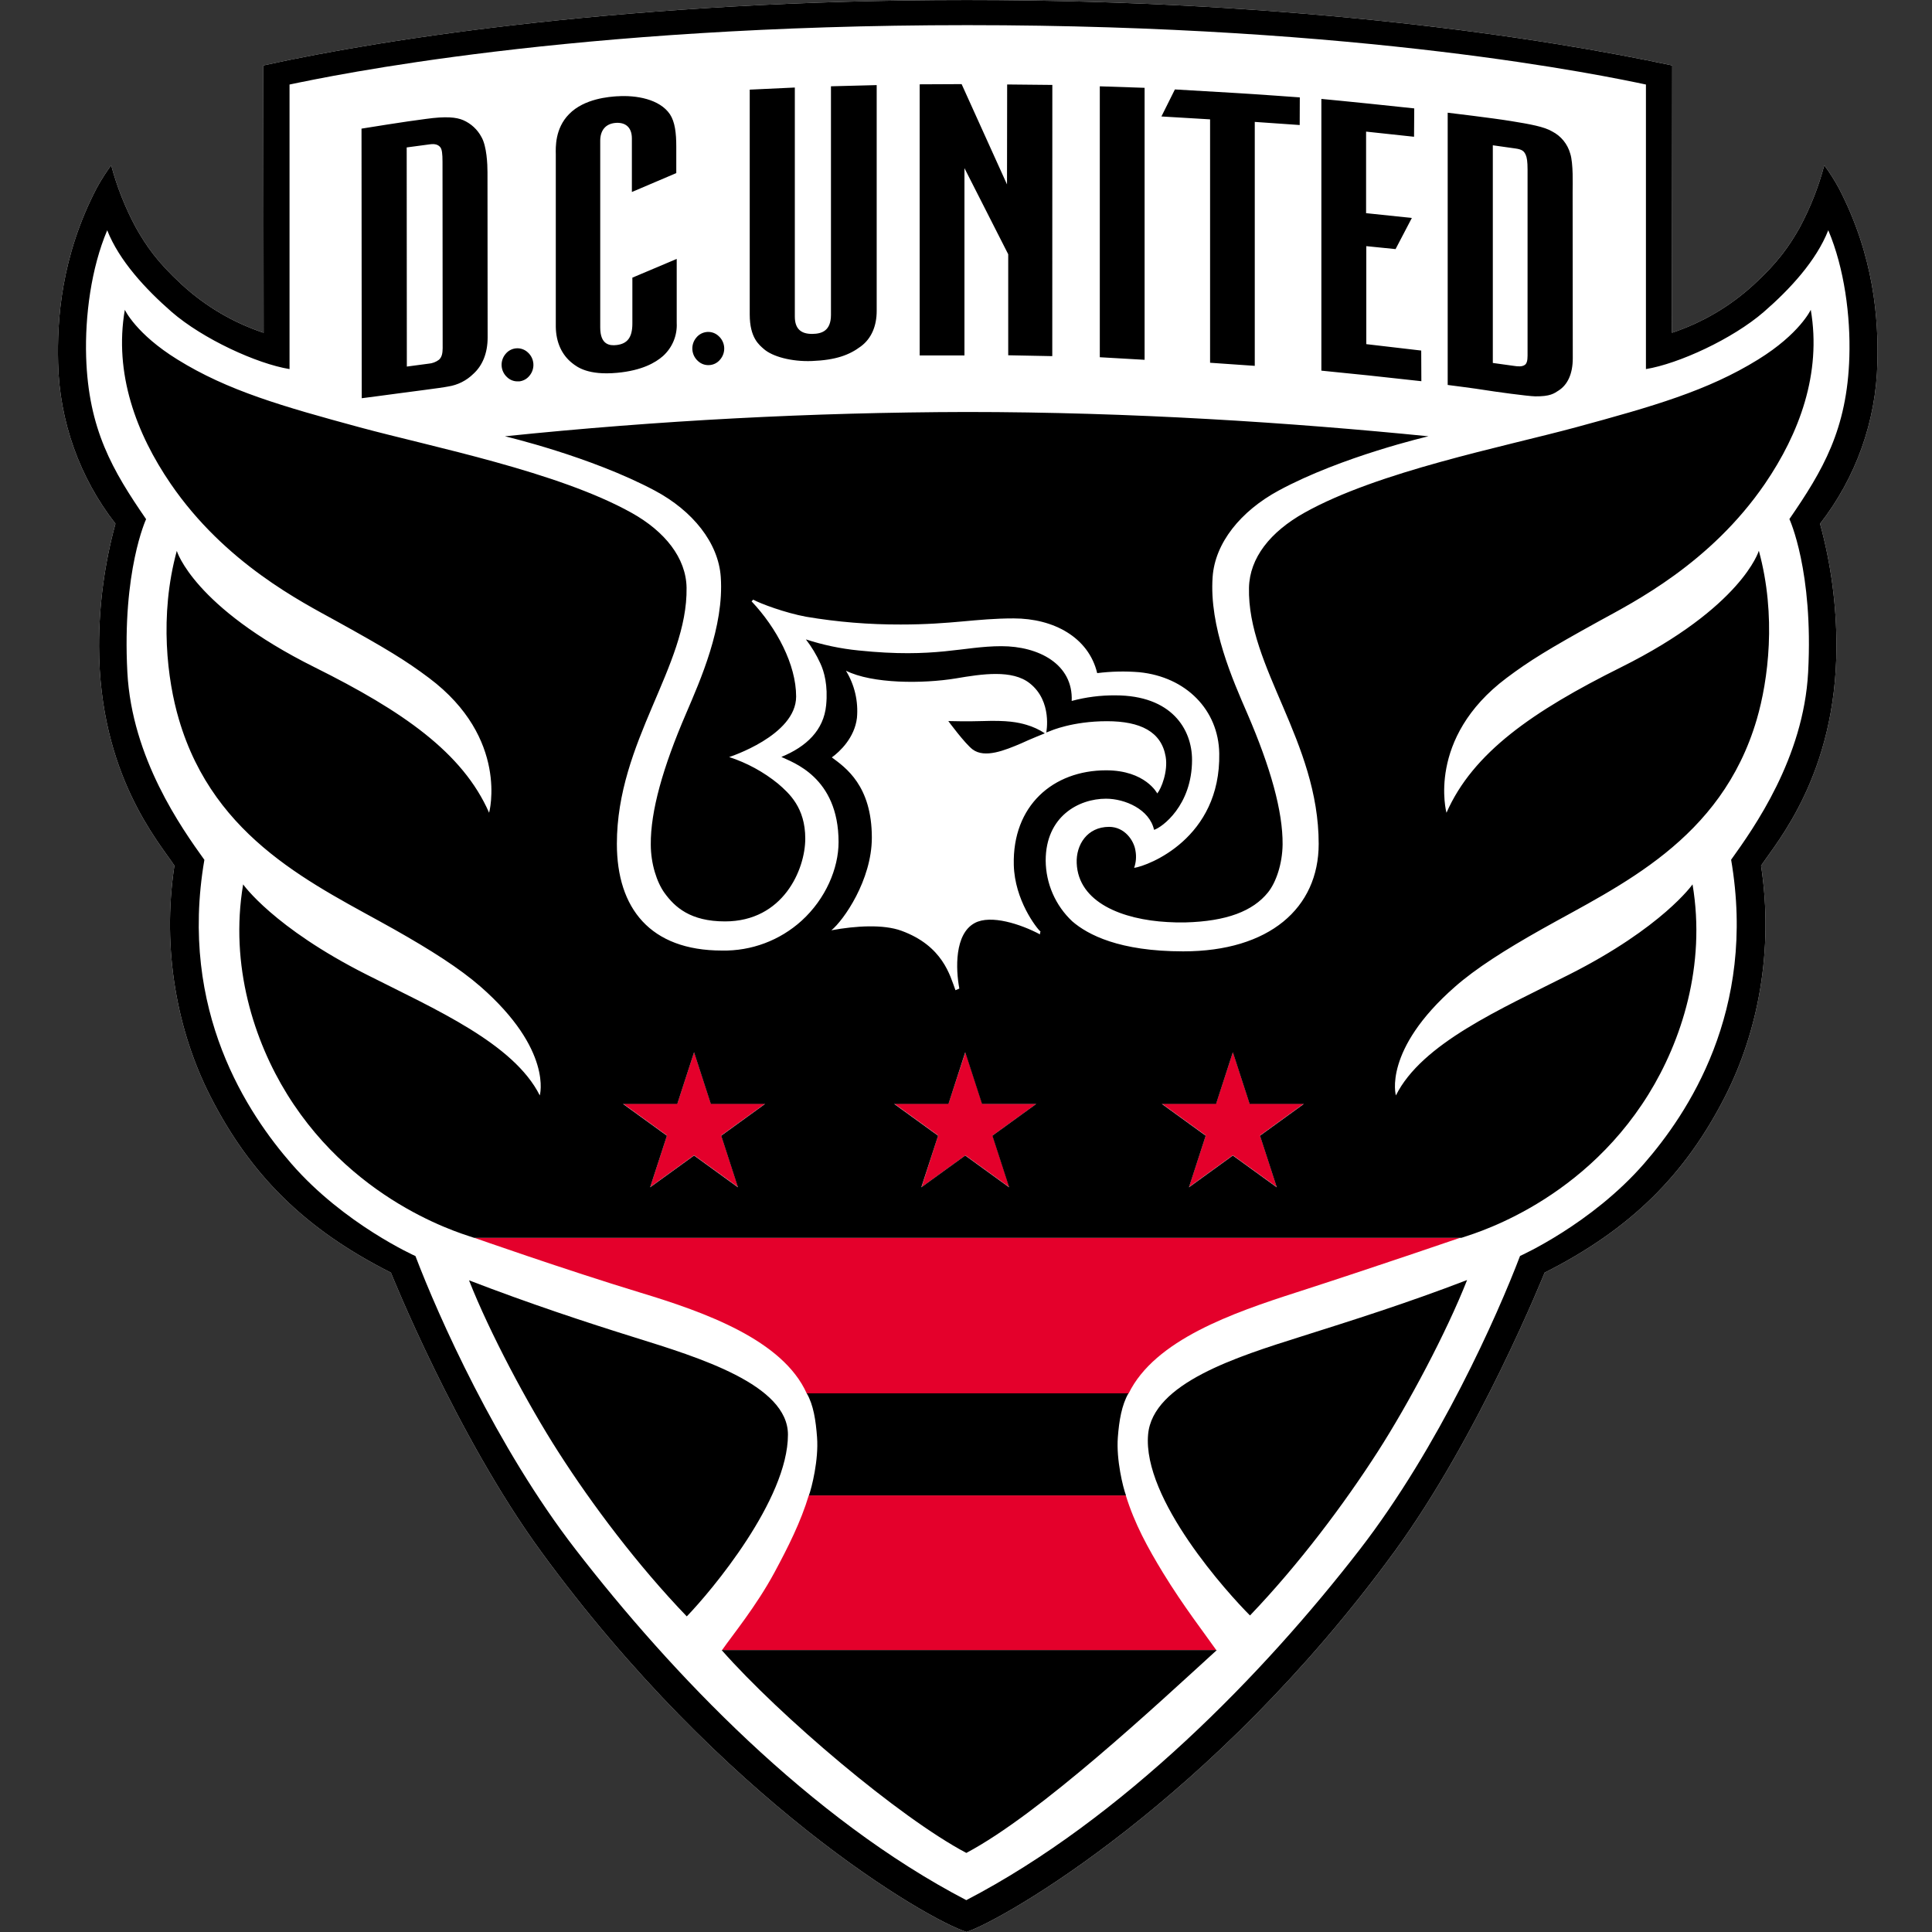 <svg width="500" height="500" viewBox="0 0 500 500" fill="none" xmlns="http://www.w3.org/2000/svg">
<rect x="0" y="0" width="500" height="500" fill="#333333" stroke="none"/>
<rect width="500" height="500" fill="none"/>
<g clip-path="url(#clip0_2284_7669)">
<path d="M485.869 93.903C485.52 109.014 480.316 123.612 471.026 135.535C473.859 145.893 475.288 156.584 475.275 167.322C475.208 200.486 459.692 218.067 455.765 224.037C459.101 246.009 454.912 267.105 446.525 283.616C436.142 304.055 421.995 318.134 399.746 329.363C399.746 329.363 382.913 371.347 360.934 401.481C313.885 465.968 259.61 496.873 250.146 499.992C239.86 496.723 187.223 466.238 139.972 401.466C117.992 371.332 101.16 329.348 101.16 329.348C78.911 318.127 64.764 304.04 54.38 283.601C45.994 267.091 41.805 245.994 45.141 224.022C41.214 218.037 25.69 200.471 25.631 167.307C25.619 156.574 27.048 145.888 29.88 135.535C20.59 123.618 15.385 109.025 15.037 93.918C14.753 82.853 15.785 66.402 25.032 48.665C26.147 46.621 27.396 44.654 28.773 42.777C30.27 48.387 32.419 53.803 35.176 58.914C37.825 63.597 40.697 67.824 47.027 73.629C53.127 79.251 60.354 83.51 68.228 86.123L68.161 16.937C99.888 9.942 164.009 0.015 250.228 0.015C336.448 0.015 399.97 9.942 432.768 16.937L432.7 86.123C440.574 83.51 447.801 79.251 453.902 73.629C460.231 67.824 463.103 63.597 465.752 58.914C468.499 53.8 470.638 48.381 472.126 42.769C473.502 44.647 474.752 46.614 475.866 48.657C485.105 66.387 486.153 82.838 485.869 93.903Z" fill="white"/>
<path d="M179.629 272.275L183.976 285.629H198.025L186.654 293.858L191.001 307.219L179.629 298.99L168.266 307.219L172.605 293.858L161.241 285.629H175.29L179.629 272.275ZM245.463 285.629H231.421L242.785 293.858L238.483 307.249L249.847 299.02L261.211 307.249L256.872 293.888L268.236 285.659H254.194L249.847 272.305L245.463 285.629ZM314.716 285.629H300.674L312.045 293.858L307.698 307.219L319.07 298.99L330.434 307.219L326.094 293.858L337.458 285.629H323.409L319.07 272.275L314.716 285.629ZM200.382 407.04C195.624 415.815 189.587 423.132 186.849 427.074H314.791C312.045 423.132 306.24 415.65 300.988 407.04C297.083 400.628 293.626 394.367 291.36 387.013H209.307C207.265 393.806 203.98 400.366 200.382 407.04ZM335.663 334.42C354.972 328.196 377.946 320.319 377.946 320.319H122.683C122.683 320.319 146.279 328.615 165.729 334.533C182.442 339.597 202.596 346.794 208.783 360.627H292.085C298.863 346.757 319.047 339.769 335.663 334.42Z" fill="#E4002B"/>
<path d="M270.405 189.781C268.952 188.821 267.363 188.085 265.692 187.596C263.448 186.923 260.635 186.384 254.336 186.609C250.468 186.751 245.418 186.609 245.418 186.609C245.418 186.609 249.75 192.481 251.71 193.948C254.859 196.312 260.044 194.187 264.3 192.377C266.35 191.404 270.405 189.781 270.405 189.781ZM328.129 230.987C330.261 228.353 331.87 223.558 331.937 218.546C332.005 209.957 328.833 198.638 322.803 184.656C319.062 176.03 312.913 162.213 313.825 149.33C314.439 140.48 321.112 132.273 330.89 126.969C347.244 118.104 369.687 112.912 369.687 112.912C334.301 109.374 292.863 106.621 250.056 106.621C210.182 106.715 170.337 108.815 130.673 112.912C130.673 112.912 152.824 118.104 169.47 126.969C179.285 132.206 185.928 140.48 186.534 149.33C187.425 162.19 181.245 176.03 177.557 184.656C171.527 198.638 168.355 209.957 168.423 218.546C168.423 223.558 169.994 228.346 171.976 231.091C174.624 234.75 178.649 238.46 187.627 238.46C202.679 238.46 208.402 225.039 208.402 217.027C208.402 209.015 204.257 205.319 201.354 202.813C197.596 199.759 193.308 197.423 188.704 195.923C188.704 195.923 206.038 190.364 206.038 180.265C206.038 171.991 201.003 162.52 194.509 155.629L194.936 155.188C196.716 156.191 203.165 158.607 208.656 159.617C216.738 160.98 224.923 161.651 233.119 161.622C246.436 161.622 252.503 160.043 262.355 160.043C272.619 160.043 281.724 164.899 283.953 174.205C287.566 173.747 291.217 173.667 294.846 173.966C307.01 175.185 315.352 183.788 315.539 194.958C315.965 216.982 297.128 224.082 293.514 224.605C294.011 223.179 294.13 221.648 293.858 220.162C293.477 217.521 291.053 213.99 287.036 213.99C281.32 213.99 278.455 218.695 278.649 223.371C279.061 233.613 290.567 237.989 302.117 238.625C303.868 238.722 305.11 238.76 306.756 238.722C317.514 238.43 324.239 235.782 328.129 230.987V230.987ZM485.869 93.903C485.52 109.014 480.316 123.612 471.026 135.535C473.859 145.893 475.288 156.584 475.275 167.322C475.208 200.486 459.692 218.067 455.765 224.037C459.101 246.009 454.912 267.105 446.525 283.616C436.142 304.055 421.995 318.134 399.746 329.363C399.746 329.363 382.913 371.347 360.934 401.481C313.885 465.968 259.61 496.873 250.146 499.992C239.86 496.723 187.223 466.238 139.972 401.466C117.992 371.332 101.16 329.348 101.16 329.348C78.911 318.127 64.764 304.04 54.38 283.601C45.994 267.091 41.805 245.994 45.141 224.022C41.214 218.037 25.69 200.471 25.631 167.307C25.619 156.574 27.048 145.888 29.88 135.535C20.59 123.618 15.385 109.025 15.037 93.918C14.753 82.853 15.785 66.402 25.032 48.665C26.147 46.621 27.396 44.654 28.773 42.777C30.27 48.387 32.419 53.803 35.176 58.914C37.825 63.597 40.697 67.824 47.027 73.629C53.127 79.251 60.354 83.51 68.228 86.123L68.161 16.937C99.888 9.942 164.009 0.015 250.228 0.015C336.448 0.015 399.97 9.942 432.768 16.937L432.7 86.123C440.574 83.51 447.801 79.251 453.902 73.629C460.231 67.824 463.103 63.597 465.752 58.914C468.499 53.8 470.638 48.381 472.126 42.769C473.502 44.647 474.752 46.614 475.866 48.657C485.105 66.387 486.153 82.838 485.869 93.903ZM473.151 59.594C470.061 67.457 463.253 74.841 456.483 80.714C448.373 87.746 434.391 94.142 425.967 95.519V21.875C415.292 19.63 353.064 6.508 250.333 6.508C147.603 6.508 85.607 19.653 74.931 21.875V95.519C66.507 94.142 52.525 87.746 44.416 80.714C37.683 74.841 30.837 67.457 27.748 59.594C23.588 69.402 21.972 81.798 22.294 92.354C22.878 111.132 29.154 121.785 37.81 134.361C37.81 134.361 31.571 147.737 32.962 174.011C34.144 196.237 46.997 214.311 52.892 222.526C46.159 261.771 64.293 288.397 75.447 301.204C89.078 316.855 107.519 325.069 107.519 325.069C113.384 340.488 128.466 374.497 148.949 400.98C173.742 433.059 209.628 470.689 250.079 491.756C290.529 470.719 327.134 433.059 351.957 400.95C372.41 374.467 387.522 340.458 393.387 325.039C393.387 325.039 411.828 316.81 425.459 301.174C436.613 288.367 454.725 261.742 448.014 222.496C453.909 214.266 466.762 196.207 467.944 173.981C469.335 147.737 463.096 134.331 463.096 134.331C471.752 121.755 478.058 111.102 478.612 92.324C478.934 81.798 477.318 69.402 473.158 59.594H473.151ZM455.196 142.567C459.789 159.363 457.612 176.068 454.65 186.175C445.456 217.528 419.144 229.139 399.02 240.465C389.415 245.874 381.948 250.632 376.577 255.345C357.829 271.759 361.256 283.497 361.256 283.497C367.989 270.031 388.315 261.195 406.06 252.233C430.269 240.009 438.027 228.877 438.027 228.877C441.573 249.929 435.109 269.514 426.648 283.175C408.484 312.523 379.106 319.9 378.238 320.341H122.691C121.823 319.9 92.467 312.523 74.303 283.175C65.841 269.514 59.378 249.929 62.924 228.877C62.924 228.877 70.682 240.009 94.891 252.233C112.636 261.21 132.932 270.016 139.695 283.497C139.695 283.497 143.121 271.759 124.374 255.345C118.98 250.632 111.514 245.874 101.93 240.465C81.806 229.139 55.495 217.528 46.301 186.175C43.308 176.068 41.161 159.363 45.755 142.567C45.755 142.567 50.056 157.081 81.447 172.701C104.212 184.035 119.75 194.771 126.581 210.339C126.581 210.339 131.855 191.09 111.027 175.454C105.043 170.966 100.157 167.973 86.923 160.657C78.148 155.809 58.263 145.807 44.146 125.166C35.274 112.194 29.468 96.678 32.304 80.175C32.304 80.175 35.161 86.392 45.927 93.043C58.937 101.122 73.151 105.177 93.11 110.593C112 115.703 144.333 122.062 163.433 132.707C172.066 137.518 177.564 144.393 177.684 152.106C177.991 172.492 159.647 191.875 159.647 218.388C159.647 235.041 168.258 246.001 186.849 246.001C194.452 246.152 201.825 243.39 207.459 238.281C213.691 232.61 217.02 224.74 217.02 217.925C217.02 201.002 204.968 197.269 202.215 195.893C208.701 193.237 213.175 188.98 213.803 182.524C214.312 177.399 213.287 173.764 212.307 171.684C211.301 169.478 210.046 167.395 208.566 165.475C212.993 166.918 217.563 167.879 222.197 168.34C242.186 170.42 249.181 167.233 259.183 167.233C268.812 167.233 277.759 171.893 277.355 181.402C281.038 180.41 284.838 179.925 288.651 179.958C303.232 179.958 308.499 188.748 308.499 196.663C308.499 208.476 300.696 214.162 298.669 214.76C297.487 209.449 291.15 206.703 286.228 206.703C279.18 206.703 270.622 211.274 270.622 222.713C270.643 225.659 271.262 228.571 272.441 231.271C273.62 233.972 275.335 236.405 277.482 238.423C281.514 241.917 289.684 246.211 306.225 246.211C328.451 246.211 341.274 235.041 341.274 218.388C341.274 191.875 322.788 172.634 323.237 152.106C323.409 144.393 328.713 137.667 337.563 132.707C356.632 122.017 388.913 115.703 407.811 110.593C427.755 105.177 441.969 101.122 455.001 93.043C465.767 86.392 468.625 80.175 468.625 80.175C471.46 96.678 465.632 112.194 456.782 125.166C442.665 145.807 422.78 155.839 414.005 160.657C400.771 167.958 395.863 170.981 389.901 175.454C369.073 191.09 374.348 210.346 374.348 210.346C381.178 194.778 396.716 184.043 419.481 172.709C450.872 157.081 455.174 142.567 455.174 142.567H455.196ZM186.647 293.918L198.01 285.689H183.961L179.622 272.327L175.283 285.689H161.226L172.597 293.918L168.25 307.279L179.622 299.05L190.986 307.279L186.647 293.918ZM256.827 293.918L268.191 285.689H254.141L249.802 272.327L245.463 285.689H231.406L242.777 293.918L238.431 307.279L249.802 299.05L261.166 307.279L256.827 293.918ZM269.335 241.168C268.191 240.121 262.602 232.939 262.37 223.857C261.981 208.536 272.507 199.357 286.272 199.357C296.439 199.357 299.499 205.341 299.499 205.341C300.546 204.085 302.319 199.633 301.676 195.833C300.576 189.347 295.123 186.654 286.489 186.646C277.512 186.646 271.879 189.152 271.879 189.152L270.772 189.571C270.772 189.571 272.425 181.529 266.522 176.853C261.989 173.233 254.164 174.415 247.356 175.574C238.842 176.973 225.743 176.988 218.928 173.577C221.167 177.231 222.167 181.51 221.778 185.778C221.179 190.903 217.349 194.531 215.277 196.012C218.845 198.661 225.631 203.329 225.631 216.773C225.631 227.762 218.292 238.228 215.157 240.757C221.561 239.575 228.623 239.193 233.239 240.862C244.034 244.789 245.874 252.51 247.273 256.265L248.276 255.846C247.318 250.759 247.012 241.692 252.256 238.879C256.4 236.635 264.151 239.149 269.141 241.812C269.156 241.767 269.156 241.056 269.335 241.168ZM326.087 293.918L337.451 285.689H323.401L319.062 272.327L314.723 285.689H300.674L312.037 293.918L307.698 307.279L319.062 299.05L330.433 307.279L326.087 293.918ZM164.36 346.158C151.538 342.163 137.092 337.391 121.381 331.346C126.715 344.909 136.583 363.432 144.498 375.761C153.198 389.362 165.071 405.154 177.737 418.321C184.066 411.783 203.92 388.142 203.92 371.295C203.943 358.345 180.834 351.298 164.36 346.158ZM297.128 371.228C295.631 388.008 317.88 412.478 323.498 418.082C336.164 404.855 347.842 389.265 356.572 375.679C364.487 363.357 374.348 344.827 379.682 331.271C363.971 337.308 350.026 341.685 336.703 345.904C320.259 351.096 298.332 357.919 297.128 371.228ZM208.783 360.589C210.534 363.582 211.132 367.652 211.454 371.983C211.895 377.811 210.07 385.023 209.344 387.013H291.405C290.656 385.023 288.853 377.811 289.295 371.983C289.624 367.652 290.297 363.619 292.04 360.589H208.783ZM250.079 479.539C269.171 469.432 299.334 441.243 314.91 427.044H186.766C201.871 444.153 232.708 470.352 250.079 479.532V479.539ZM126.162 44.587C126.162 42.53 125.975 37.854 124.606 35.475C123.568 33.511 121.889 31.961 119.848 31.084C118.082 30.336 115.411 30.052 110.212 30.777C105.267 31.383 93.559 33.291 93.559 33.291L93.619 103.06C93.619 103.06 100.674 102.154 103.195 101.795C105.865 101.414 114.147 100.411 116.017 100.022C118.472 99.638 120.744 98.492 122.511 96.746C124.853 94.621 126.199 91.412 126.199 87.357L126.162 44.587ZM113.616 93.095C112.828 93.69 111.885 94.046 110.9 94.12L105.289 94.868L105.252 38.154L111.237 37.353C112.569 37.174 113.324 37.428 113.87 38.011C114.416 38.595 114.514 39.829 114.521 41.924L114.559 90.155C114.521 91.195 114.476 92.294 113.616 93.095ZM406.995 49.592C406.995 47.931 407.205 42.253 406.367 39.725C406.025 38.511 405.438 37.379 404.641 36.401C403.845 35.423 402.856 34.619 401.736 34.039C399.679 32.797 396.058 32.146 391.045 31.331C386.033 30.515 374.662 29.169 374.662 29.169V99.626C374.662 99.626 381.889 100.546 384.268 100.943C386.647 101.339 395.489 102.551 397.307 102.573C401.197 102.618 402.2 101.825 403.352 101.077C405.693 99.581 407.033 96.768 407.033 92.713L406.995 49.592ZM395.332 92.04C395.332 93.402 395.1 94.067 394.659 94.412C393.911 94.95 392.893 94.853 391.734 94.681L386.34 93.933V37.6L392.168 38.423C393.903 38.662 394.412 39.096 394.853 40.069C395.16 40.749 395.332 41.797 395.332 43.892V92.04ZM134.241 98.713C134.787 98.673 135.319 98.519 135.802 98.262C136.285 98.004 136.709 97.648 137.047 97.217C137.767 96.348 138.122 95.234 138.035 94.108C137.949 92.983 137.428 91.935 136.583 91.187C136.183 90.816 135.711 90.532 135.196 90.353C134.68 90.174 134.133 90.103 133.589 90.147C133.046 90.191 132.517 90.347 132.037 90.606C131.556 90.865 131.135 91.221 130.8 91.651C130.088 92.514 129.738 93.62 129.824 94.735C129.909 95.851 130.422 96.89 131.256 97.636C131.652 98.014 132.123 98.302 132.639 98.483C133.155 98.664 133.704 98.732 134.249 98.683L134.241 98.713ZM183.624 94.486C184.169 94.447 184.7 94.293 185.182 94.035C185.664 93.778 186.086 93.421 186.422 92.99C187.145 92.123 187.502 91.008 187.417 89.883C187.332 88.757 186.811 87.709 185.966 86.96C185.568 86.586 185.096 86.3 184.581 86.119C184.065 85.939 183.518 85.869 182.973 85.913C182.429 85.957 181.9 86.113 181.419 86.37C180.937 86.628 180.514 86.981 180.175 87.409C179.455 88.278 179.1 89.393 179.187 90.518C179.273 91.643 179.794 92.691 180.639 93.439C181.036 93.814 181.508 94.101 182.024 94.28C182.54 94.459 183.088 94.527 183.632 94.479L183.624 94.486ZM159.827 24.904C157.769 25.047 151.246 25.458 147.266 29.543C143.585 33.283 143.81 38.221 143.84 39.949V84.604C143.907 88.621 145.403 91.868 148.104 93.993C149.368 94.98 152.159 97.18 159.715 96.484C166.118 95.893 169.634 93.865 171.58 92.145C172.776 91.068 173.716 89.737 174.331 88.25C174.946 86.762 175.22 85.156 175.133 83.549V67.008L163.657 71.856V83.721C163.657 87.334 162.363 88.958 159.602 89.294C157.792 89.511 155.338 89.25 155.338 84.739V36.44C155.338 33.702 156.752 32.086 159.131 31.825C161.51 31.563 163.53 32.625 163.53 35.834V49.69L175.021 44.797V37.989C175.021 34.391 174.677 31.555 173.383 29.58C170.727 25.63 164.585 24.59 159.774 24.919L159.827 24.904ZM226.887 22.024L215.052 22.331V81.477C215.052 85.644 212.658 86.377 210.279 86.414C207.347 86.459 205.701 85.157 205.701 81.926V22.653L194.03 23.199V81.387C194.03 87.462 196.499 89.272 197.674 90.319C199.918 92.302 204.908 93.641 210.145 93.431C216.324 93.185 219.795 91.883 222.795 89.639C225.593 87.559 226.887 84.26 226.887 80.474V22.024ZM272.343 21.979L260.65 21.86L260.612 47.729L248.867 21.77L238.012 21.822V91.988H249.6V43.517L260.926 65.804V91.943L272.328 92.167L272.343 21.979ZM296.222 22.727L284.627 22.338V92.451L296.222 93.117V22.727ZM367.809 90.723L353.595 89.063V63.702L361.173 64.465L365.385 56.407L353.543 55.166V34.061L365.954 35.393L366.006 28.054C366.006 28.054 358.039 27.231 354.5 26.842C351.59 26.52 341.969 25.6 341.969 25.6V95.923C341.969 95.923 350.827 96.805 354.156 97.157L367.846 98.653L367.809 90.723ZM336.388 25.204C336.388 25.204 324.516 24.336 319.773 24.067C313.212 23.67 304.063 23.146 304.063 23.146L300.576 30.141L313.167 30.889V93.88L324.733 94.681V31.548L336.359 32.356L336.388 25.204Z" fill="black"/>
</g>
<defs>
<clipPath id="clip0_2284_7669">
<rect width="470.913" height="500" fill="white" transform="translate(15)"/>
</clipPath>
</defs>
</svg>
